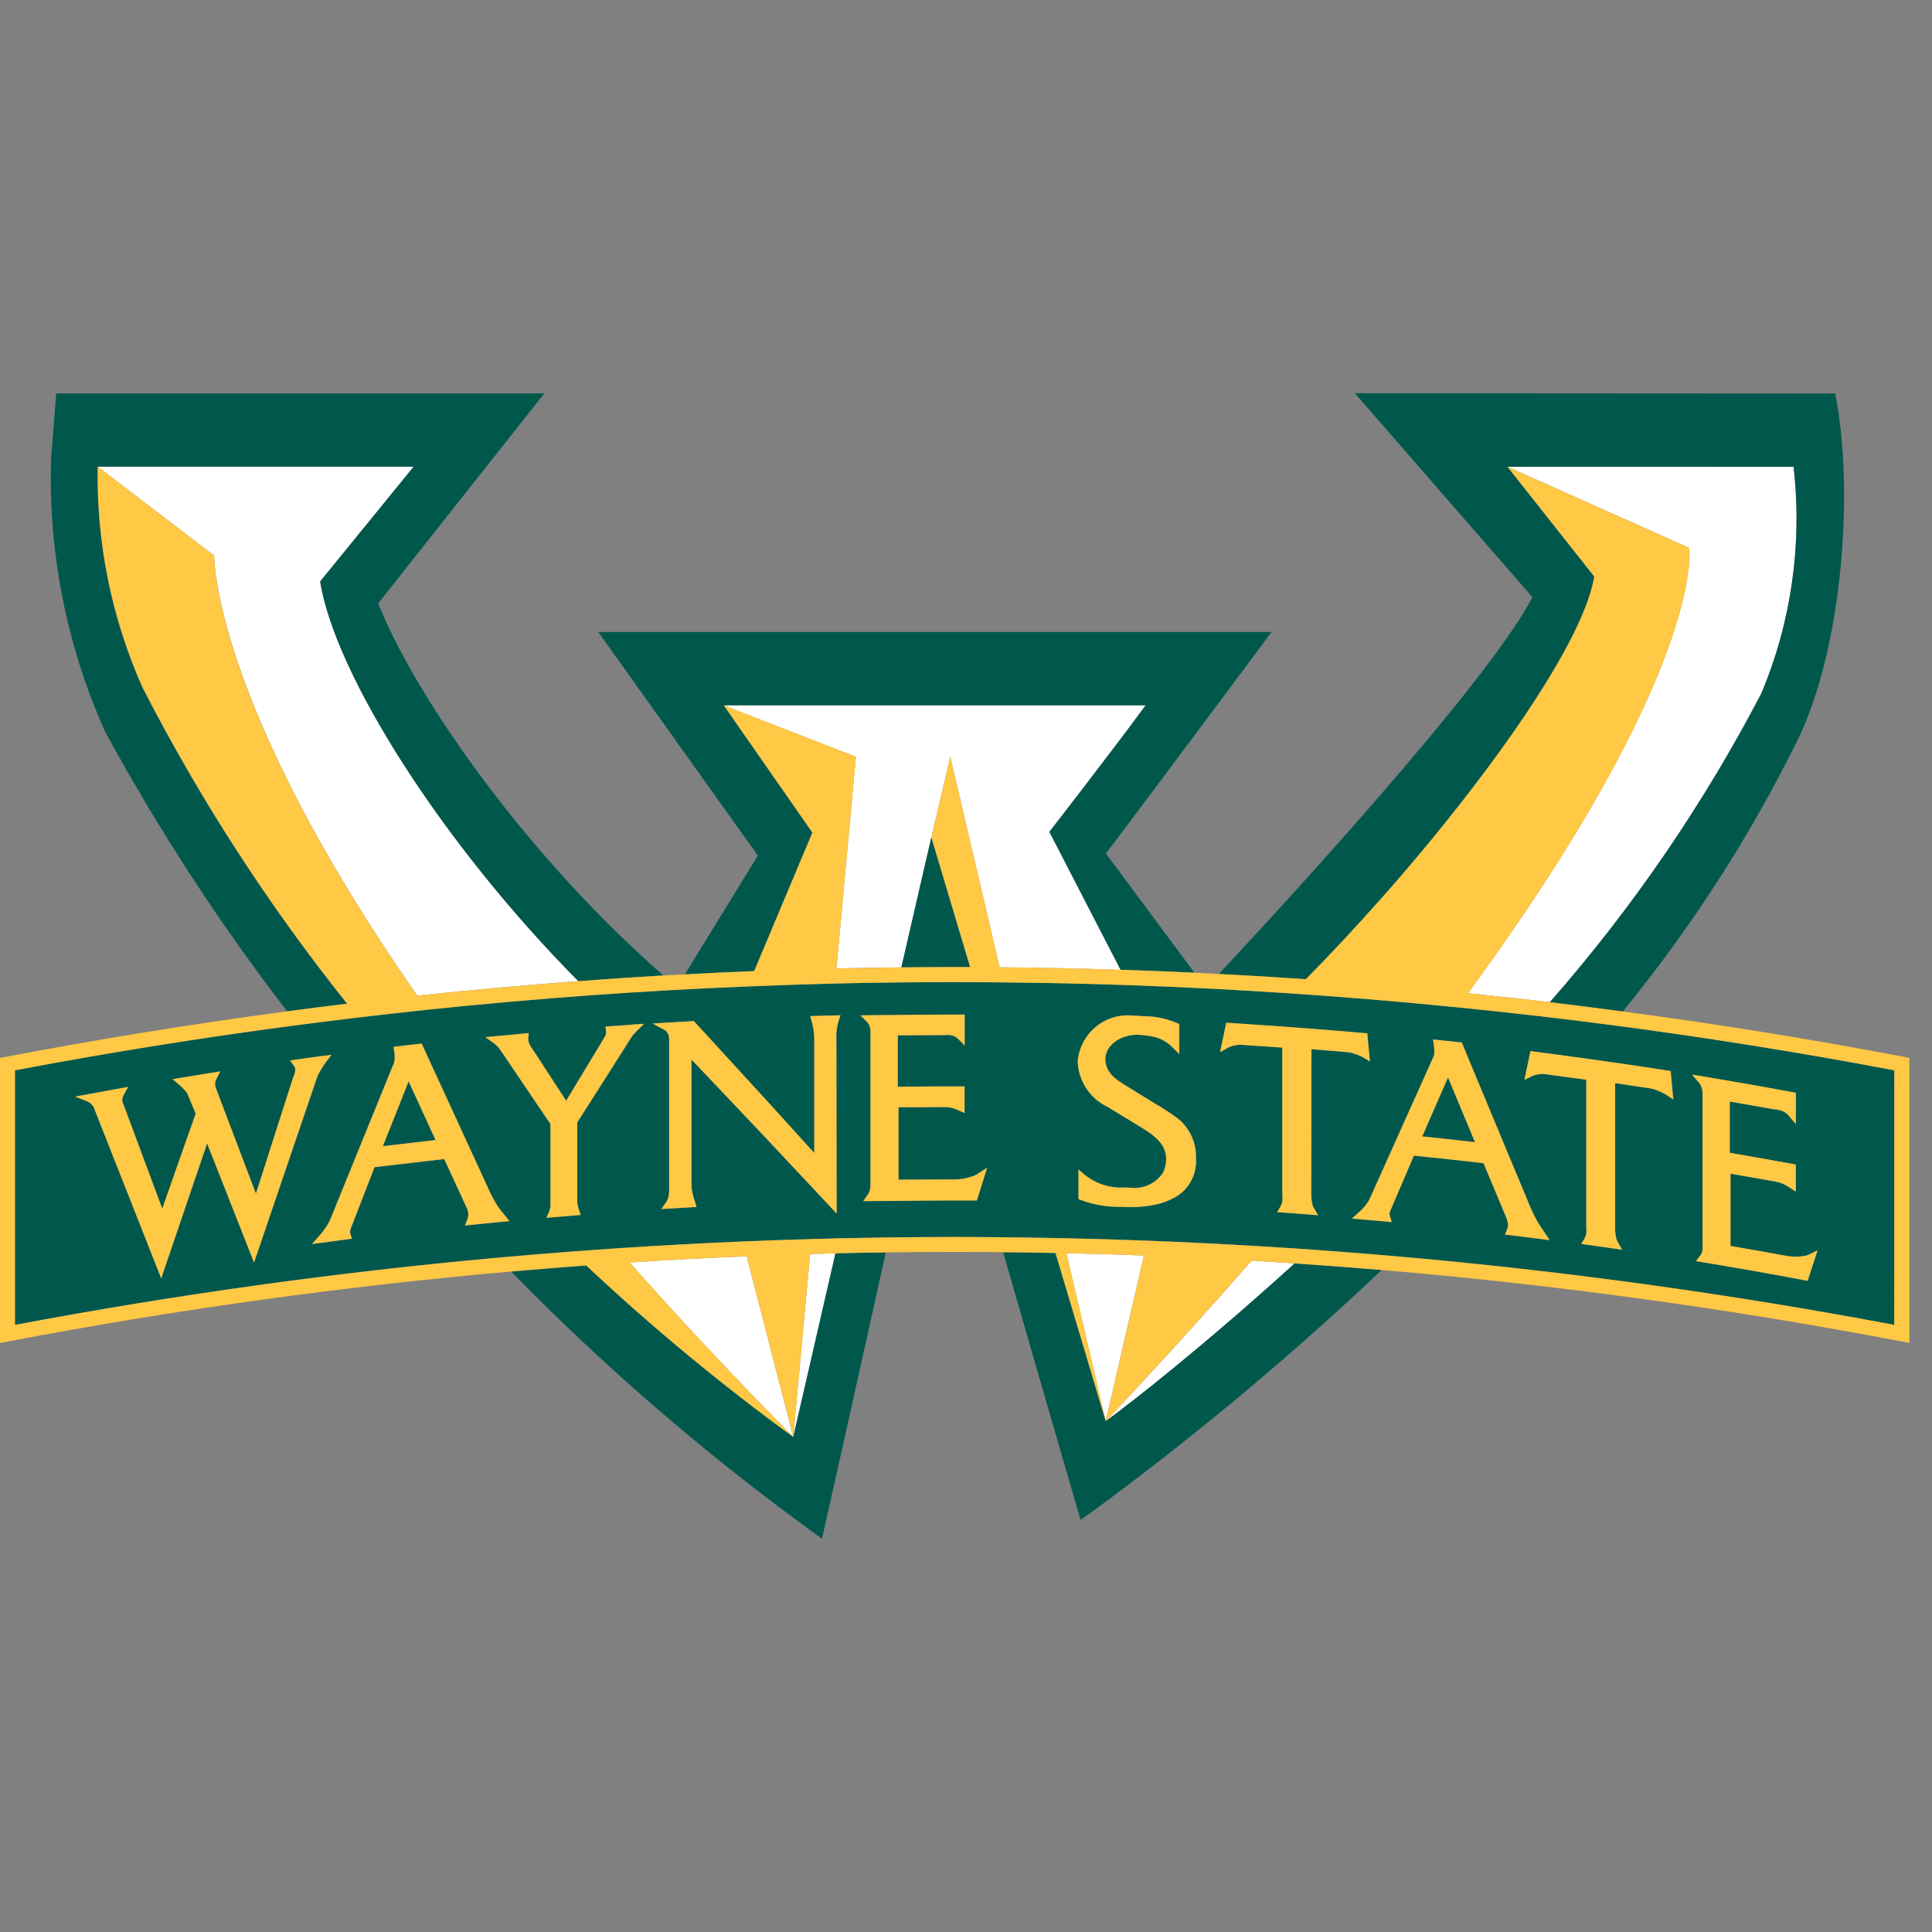<?xml version="1.0" encoding="UTF-8"?>
<svg width="500px" height="500px" viewBox="0 0 500 500" version="1.1" xmlns="http://www.w3.org/2000/svg" xmlns:xlink="http://www.w3.org/1999/xlink">
    <rect x="0" y="0" width="500" height="500" fill="#808080" stroke="none"/>
    <!-- Generator: Sketch 46.2 (44496) - http://www.bohemiancoding.com/sketch -->
    <title>Artboard</title>
    <desc>Created with Sketch.</desc>
    <defs></defs>
    <g id="Page-1" stroke="none" stroke-width="1" fill="none" fill-rule="evenodd">
        <g id="Artboard" fill-rule="nonzero">
            <g id="wayne-state-university" transform="translate(0, 100)">
                <path d="M275.982,224.324 L286.159,267.8 L296.035,224.924 C289.349,224.673 282.665,224.473 275.982,224.324 Z M286.159,267.8 C292.859,262.947 311.706,248.171 335.041,226.976 C331.335,226.724 327.635,226.476 323.924,226.259 C312.512,239.288 300,253.112 286.153,267.8 L286.159,267.8 Z M162.941,226.729 C175.529,240.947 189.571,255.994 205.294,271.888 L193.247,225.129 C183.129,225.545 173.027,226.078 162.941,226.729 Z M107.059,20.771 L25.294,20.771 L55.441,43.806 C55.441,43.806 54.818,81.453 108.006,157.676 C121.88,156.194 135.773,154.941 149.682,153.918 C114.606,118.553 86.741,74.671 82.865,50.488 L107.059,20.771 Z M271.576,115.294 C271.576,115.294 286.935,95.535 296.512,82.541 L187.288,82.541 L221.506,95.865 L216.471,150.624 C222.078,150.494 227.684,150.402 233.288,150.347 L241.035,116.718 L245.935,95.847 L258.688,150.335 C269.135,150.429 279.58,150.647 290.024,150.988 L271.576,115.294 Z M205.294,271.882 L216.241,224.359 C214.041,224.406 211.853,224.494 209.659,224.553 L205.294,271.882 Z M464.176,20.771 C464.176,20.771 390.112,20.712 390.112,20.771 L437.171,41.806 C437.171,41.806 441.618,72.765 379.9,157.041 C386.959,157.765 394.018,158.524 401.076,159.353 C422.476,134.977 440.868,108.118 455.859,79.353 C463.602,60.86 466.466,40.688 464.176,20.771 L464.176,20.771 Z M337.935,153.429 C341.351,149.967 344.804,146.361 348.294,142.612 C344.812,146.357 341.359,149.963 337.935,153.429 Z" id="Shape" fill="#FFFFFF"></path>
                <path d="M315.429,152.071 C322.931,152.463 330.433,152.916 337.935,153.429 C341.351,149.967 344.804,146.361 348.294,142.612 L348.371,142.529 C349.624,141.176 350.882,139.8 352.141,138.412 L352.682,137.824 C353.759,136.647 354.841,135.424 355.912,134.218 L356.988,133.041 C357.859,132.065 358.724,131.071 359.588,130.1 C360.147,129.459 360.712,128.824 361.271,128.176 C361.935,127.406 362.588,126.629 363.253,125.859 C364.006,124.982 364.759,124.094 365.506,123.235 L366.912,121.547 C367.837,120.449 368.757,119.349 369.671,118.247 L370.535,117.188 C371.612,115.876 372.694,114.565 373.747,113.247 L374.171,112.712 C394.082,87.935 410.253,63.165 412.576,49.218 L390.106,20.806 C390.106,20.747 464.171,20.806 464.171,20.806 C466.469,40.719 463.615,60.889 455.882,79.382 C440.892,108.147 422.499,135.006 401.1,159.382 C407.375,160.131 413.665,160.927 419.971,161.771 C437.819,139.956 453.109,116.167 465.541,90.871 C476.818,67.076 479.929,26.976 474.953,1.841 L350.635,1.765 L396.606,54.576 C384.382,77.718 329.612,136.918 315.429,152.071 Z M205.294,271.882 C186.534,258.216 168.647,243.391 151.735,227.494 C145.245,227.969 138.759,228.494 132.276,229.071 C155.892,253.238 181.474,275.402 208.759,295.335 L212.735,298.218 C212.735,298.218 221.206,260.518 229.247,224.1 C224.906,224.159 220.559,224.224 216.218,224.329 L205.294,271.882 Z M74.312,161.724 C79.473,161.037 84.635,160.38 89.8,159.753 C69.466,134.316 51.73,106.907 36.859,77.935 C28.863,59.958 24.915,40.443 25.294,20.771 L107.059,20.771 L82.847,50.488 C86.718,74.671 114.612,118.553 149.665,153.918 C157.002,153.369 164.343,152.878 171.688,152.447 C137.129,122.288 107.965,81.406 97.876,56.159 L140.865,1.812 L14.547,1.812 L13.235,18.453 C12.436,42.862 17.22,67.132 27.224,89.412 C41.003,114.711 56.747,138.889 74.312,161.724 L74.312,161.724 Z M177.253,152.147 C183.229,151.829 189.206,151.551 195.182,151.312 L210.241,115.459 L187.3,82.518 L296.512,82.518 C286.935,95.512 271.576,115.271 271.576,115.271 L290,150.988 C296.376,151.196 302.749,151.447 309.118,151.741 L286.218,120.894 C294.894,109.447 329.088,63.565 329.088,63.565 L154.829,63.565 L196.135,121.412 L177.253,152.147 Z M286.153,267.8 L273.147,224.271 C268.633,224.176 264.124,224.108 259.618,224.065 C269.482,258.476 279.653,293.359 279.653,293.359 L283.294,290.759 C309.304,271.611 334.112,250.882 357.576,228.688 C350.067,228.049 342.555,227.478 335.041,226.976 C311.7,248.176 292.853,262.941 286.153,267.8 Z M247.059,150.265 C248.388,150.265 249.718,150.265 251.053,150.265 L241.024,116.694 L233.276,150.324 C237.869,150.292 242.463,150.273 247.059,150.265 Z M417.129,165.294 C410.773,164.459 404.412,163.675 398.047,162.941 C391.118,162.133 384.182,161.388 377.241,160.706 C362.939,159.275 348.625,158.076 334.3,157.112 L334.3,157.112 C320.222,156.167 306.133,155.447 292.035,154.953 C281.22,154.561 270.402,154.325 259.582,154.247 C257.124,154.247 254.671,154.212 252.212,154.2 C250.494,154.2 248.776,154.171 247.059,154.171 C242.165,154.171 237.263,154.198 232.353,154.253 C226.925,154.316 221.498,154.41 216.071,154.535 C208.549,154.716 201.031,154.967 193.518,155.288 C180.102,155.837 166.692,156.59 153.288,157.547 C139.018,158.575 124.761,159.833 110.518,161.324 C104.541,161.955 98.567,162.627 92.594,163.341 C87.39,163.961 82.188,164.612 76.988,165.294 C52.533,168.506 28.157,172.408 3.859,177 L3.859,242.882 C45.263,235.078 86.894,229.278 128.753,225.482 C135.125,224.906 141.5,224.376 147.876,223.894 C151.798,223.592 155.733,223.31 159.682,223.047 C170.525,222.318 181.375,221.729 192.229,221.282 C198.147,221.035 204.067,220.829 209.988,220.665 C212.341,220.594 214.735,220.512 217.112,220.465 C221.425,220.363 225.755,220.286 230.1,220.235 C235.751,220.161 241.4,220.122 247.047,220.118 C250.859,220.118 254.694,220.153 258.488,220.182 C262.982,220.222 267.476,220.284 271.971,220.371 L275.053,220.424 C282.339,220.58 289.624,220.798 296.906,221.076 C306.984,221.469 317.057,221.971 327.124,222.582 C331.082,222.824 335.041,223.071 338.994,223.347 C346.445,223.876 353.884,224.465 361.312,225.112 C404.476,228.892 447.445,234.81 490.218,242.865 L490.218,176.982 C465.947,172.382 441.584,168.486 417.129,165.294 Z M65.759,226.729 L64.788,224.259 C61.059,214.792 57.333,205.343 53.612,195.912 C49.933,206.704 46.257,217.512 42.582,228.335 L41.735,230.841 L40.765,228.376 C35.347,214.624 29.935,200.918 24.5,187.147 C24.41,186.702 24.191,186.292 23.871,185.971 C23.524,185.545 23.072,185.218 22.559,185.024 L19.465,183.782 L22.735,183.194 C25.547,182.665 28.347,182.153 31.165,181.647 L33.182,181.276 L32.182,183.071 C31.934,183.431 31.776,183.847 31.724,184.282 C31.675,184.459 31.646,184.641 31.635,184.824 C31.635,184.913 31.653,185.001 31.688,185.082 C35.131,194.306 38.571,203.543 42.006,212.794 C44.892,204.582 47.776,196.376 50.659,188.176 C49.949,186.475 49.235,184.771 48.518,183.065 C48.312,182.547 48.065,182.4 47.465,181.753 C47.105,181.35 46.711,180.978 46.288,180.641 L44.671,179.282 L46.747,178.935 C49.543,178.473 52.339,178.018 55.135,177.571 L57.029,177.265 L56.153,178.971 C55.968,179.282 55.832,179.619 55.747,179.971 C55.703,180.164 55.679,180.361 55.676,180.559 C55.688,180.921 55.76,181.279 55.888,181.618 C59.339,190.7 62.792,199.798 66.247,208.912 C69.463,198.849 72.69,188.769 75.929,178.671 C76.203,178.17 76.367,177.616 76.412,177.047 L76.412,176.894 C76.41,176.494 76.278,176.106 76.035,175.788 L75.082,174.476 L76.688,174.247 L83.282,173.335 L83.482,173.335 L85.788,173.024 L84.429,174.824 L84.382,174.882 C83.822,175.632 83.311,176.418 82.853,177.235 C82.512,177.815 82.226,178.426 82,179.059 C76.867,194.094 71.741,209.159 66.624,224.253 L65.759,226.729 Z M130.065,216.212 C127.339,216.475 124.616,216.745 121.894,217.024 L120.818,217.135 L120.324,217.188 L120.482,216.776 L120.894,215.712 C121.079,215.28 121.181,214.817 121.194,214.347 C121.189,214.128 121.169,213.91 121.135,213.694 C121.035,213.182 120.857,212.688 120.606,212.229 C118.72,208.143 116.835,204.063 114.953,199.988 C112.041,200.306 109.141,200.665 106.235,201.006 C103.129,201.371 100.029,201.706 96.924,202.088 C94.963,207.159 92.99,212.239 91.006,217.329 C90.83,217.691 90.7,218.072 90.618,218.465 C90.592,218.575 90.578,218.687 90.576,218.8 C90.589,219.04 90.638,219.276 90.724,219.5 L91.071,220.6 L89.924,220.753 C87.72,221.039 85.518,221.333 83.318,221.635 L80.735,221.982 L82.459,220.035 C82.976,219.497 83.45,218.919 83.876,218.306 C84.713,217.179 85.386,215.939 85.876,214.624 C89.312,206.149 92.749,197.696 96.188,189.265 C98.112,184.559 100.035,179.782 101.965,175.059 C101.988,175.001 102.007,174.942 102.024,174.882 C102.125,174.463 102.163,174.031 102.135,173.6 C102.135,173.418 102.135,173.271 102.135,173.129 C102.125,172.734 102.08,172.34 102,171.953 L101.829,170.947 L102.841,170.824 L108.418,170.176 L109.112,170.1 L109.406,170.735 C113.449,179.504 117.494,188.302 121.541,197.129 C123.053,200.418 124.559,203.688 126.071,206.982 C126.877,208.918 127.862,210.775 129.012,212.529 C129.6,213.347 130.012,213.782 130.724,214.676 L131.829,216.071 L130.065,216.212 Z M164.806,166.8 C164.506,167.094 164.282,167.329 164.076,167.571 C163.823,167.87 163.585,168.182 163.365,168.506 L162.571,167.953 L163.359,168.541 C162.824,169.3 162.541,169.771 162.024,170.635 C157.812,177.227 153.608,183.843 149.412,190.482 L149.412,210.706 C149.412,210.859 149.412,211 149.412,211.129 C149.442,211.42 149.487,211.708 149.547,211.994 C149.682,212.512 149.729,212.759 149.9,213.253 L150.3,214.429 L149.053,214.529 C147.049,214.69 145.045,214.857 143.041,215.029 L141.429,215.165 L142.071,213.676 C142.252,213.305 142.375,212.909 142.435,212.5 L142.435,212.441 L142.435,212.359 C142.471,212.245 142.487,212.125 142.482,212.006 C142.482,211.859 142.482,211.647 142.482,211.371 L142.482,190.906 C138.341,184.761 134.2,178.635 130.059,172.529 C129.629,171.894 129.406,171.582 128.988,171.035 C128.621,170.624 128.211,170.253 127.765,169.929 L125.624,168.418 L128.224,168.171 C130.702,167.931 133.184,167.698 135.671,167.471 L136.847,167.359 L136.729,168.535 C136.729,168.671 136.729,168.788 136.729,168.9 C136.735,169.186 136.772,169.47 136.841,169.747 C137.042,170.322 137.338,170.859 137.718,171.335 C140.663,175.837 143.604,180.347 146.541,184.865 C149.792,179.465 153.043,174.082 156.294,168.718 C156.536,168.377 156.723,167.999 156.847,167.6 C156.871,167.448 156.883,167.295 156.882,167.141 C156.881,166.992 156.869,166.842 156.847,166.694 L156.706,165.665 L157.741,165.594 L161.612,165.324 L164.082,165.153 L166.712,164.971 L164.806,166.8 Z M217.082,164.047 C216.871,164.664 216.719,165.301 216.629,165.947 L215.671,165.8 L216.624,165.982 C216.481,166.738 216.424,167.508 216.453,168.276 C216.476,182.712 216.496,197.143 216.512,211.571 L216.512,214.047 L214.829,212.229 C213.594,210.9 212.359,209.6 211.124,208.271 C201.935,198.443 192.737,188.698 183.529,179.035 C182,177.429 180.465,175.8 178.935,174.2 L178.935,206.153 C178.904,207.243 179.047,208.331 179.359,209.376 C179.49,209.997 179.666,210.606 179.888,211.2 L180.259,212.376 L179.018,212.447 C177.057,212.553 175.096,212.667 173.135,212.788 L171.171,212.9 L172.276,211.271 C172.616,210.86 172.847,210.37 172.947,209.847 C173.131,209.115 173.204,208.36 173.165,207.606 L173.165,168.959 C173.187,168.416 173.045,167.879 172.759,167.418 C172.593,167.014 172.277,166.691 171.876,166.518 L168.865,164.9 L172.276,164.694 C174.555,164.557 176.835,164.425 179.118,164.3 L179.576,164.3 L179.888,164.635 C182.112,167.041 184.335,169.482 186.559,171.9 C194.614,180.665 202.669,189.5 210.724,198.406 L210.724,171.553 C210.724,170.729 210.724,170.029 210.724,169.365 C210.743,168.181 210.639,166.998 210.412,165.835 C210.302,165.262 210.163,164.694 209.994,164.135 L209.665,162.959 L210.9,162.924 L215.312,162.806 L216.124,162.806 L217.5,162.771 L217.082,164.047 Z M254.612,204.776 L254.347,205.629 L252.994,209.965 L252.782,210.653 L252.065,210.653 C249.669,210.653 247.271,210.653 244.871,210.653 C240.641,210.653 236.418,210.712 232.194,210.759 C229.888,210.759 227.582,210.759 225.276,210.812 L223.382,210.812 L224.465,209.265 C224.783,208.828 225.011,208.332 225.135,207.806 C225.219,207.507 225.258,207.198 225.253,206.888 C225.253,206.565 225.253,206.188 225.253,205.712 L225.253,166.965 C225.262,166.423 225.164,165.886 224.965,165.382 C224.82,165.006 224.591,164.668 224.294,164.394 L222.647,162.771 L224.959,162.729 C226.788,162.7 228.624,162.729 230.453,162.682 C235.271,162.629 240.094,162.565 244.918,162.565 L249.624,162.565 L249.624,170.529 L247.971,168.876 C247.575,168.46 247.079,168.154 246.529,167.988 C246.173,167.86 245.796,167.798 245.418,167.806 C245.035,167.806 244.576,167.847 243.988,167.853 L243.794,167.853 L241.441,167.853 C238.394,167.853 235.353,167.853 232.306,167.906 L232.306,181.2 C234.412,181.2 236.512,181.2 238.618,181.165 C240.724,181.129 242.735,181.129 244.829,181.129 L249.6,181.129 L249.6,188.018 L249.312,187.882 L248.218,187.365 C247.468,187.008 246.678,186.744 245.865,186.576 C245.309,186.485 244.746,186.446 244.182,186.459 L243.965,186.459 C241.794,186.459 239.629,186.459 237.465,186.494 C235.806,186.494 234.153,186.494 232.494,186.494 L232.494,205.294 L233.371,205.294 C237.245,205.255 241.12,205.235 244.994,205.235 L246.482,205.235 C248.112,205.293 249.74,205.06 251.288,204.547 C251.951,204.377 252.578,204.086 253.135,203.688 L253.671,203.335 L255.4,202.188 L254.612,204.776 Z M303.982,209.894 C302.444,210.742 300.786,211.353 299.065,211.706 C296.966,212.147 294.827,212.364 292.682,212.353 C291.918,212.353 291.147,212.353 290.406,212.288 C286.761,212.388 283.131,211.789 279.712,210.524 L279.124,210.276 L279.124,209.624 C279.124,207.988 279.124,206.359 279.124,204.735 L279.124,202.647 L280.718,203.988 C283.627,206.34 287.313,207.518 291.047,207.288 C291.565,207.324 292.082,207.341 292.571,207.341 C295.88,207.761 299.141,206.265 300.982,203.482 C301.534,202.388 301.818,201.178 301.812,199.953 L301.812,199.894 C301.812,196.118 298.976,193.935 295.129,191.6 C292.318,189.871 289.498,188.151 286.671,186.441 C282.131,184.293 279.155,179.806 278.941,174.788 L278.941,174.635 C279.246,171.123 280.962,167.885 283.697,165.661 C286.432,163.437 289.953,162.417 293.453,162.835 C293.953,162.835 294.471,162.835 294.976,162.9 L296.235,162.988 C299.124,163.003 301.979,163.603 304.629,164.753 L305.218,165.006 L305.218,165.635 C305.218,167.224 305.218,168.812 305.218,170.4 L305.218,172.753 L303.565,171.1 C302.33,169.817 300.774,168.889 299.059,168.412 C297.833,168.1 296.58,167.903 295.318,167.824 C294.985,167.789 294.652,167.771 294.318,167.771 C290.071,167.771 286.082,170.447 286.082,174.094 C286.082,174.241 286.082,174.382 286.112,174.559 C286.376,177.382 288.235,178.988 291.129,180.771 C293.596,182.284 296.065,183.81 298.535,185.347 C300.531,186.481 302.465,187.72 304.329,189.059 C307.673,191.466 309.626,195.357 309.559,199.476 C309.559,199.671 309.559,199.859 309.559,200.065 C309.742,204.145 307.579,207.971 303.988,209.918 L303.982,209.894 Z M339.641,211.547 C339.733,212.031 339.934,212.488 340.229,212.882 L341.147,214.482 L339.306,214.329 L334.553,213.965 L332.118,213.782 L330.565,213.671 L331.347,212.329 C331.567,211.945 331.741,211.537 331.865,211.112 C331.914,210.846 331.94,210.576 331.941,210.306 C331.941,209.912 331.9,209.453 331.9,208.841 C331.9,196.257 331.9,183.675 331.9,171.094 C328.312,170.835 324.72,170.59 321.124,170.359 L320.776,170.359 C320.537,170.358 320.298,170.384 320.065,170.435 L320.065,170.435 L319.712,170.512 C318.977,170.604 318.271,170.852 317.641,171.241 L315.782,172.276 L316.224,170.2 C316.553,168.629 316.876,167.059 317.218,165.494 L317.347,164.706 L318.188,164.753 C320.718,164.906 323.247,165.1 325.776,165.271 L325.776,165.271 C334.871,165.859 343.959,166.565 353.035,167.388 L353.835,167.453 L353.912,168.259 C354.059,169.782 354.2,171.3 354.347,172.824 L354.529,174.718 L352.888,173.747 C352.289,173.385 351.647,173.101 350.976,172.9 L351.276,171.982 L350.918,172.882 C350.138,172.553 349.309,172.354 348.465,172.294 C345.445,172.035 342.424,171.786 339.4,171.547 L339.4,209.194 C339.4,209.476 339.4,209.665 339.4,209.782 C339.432,210.384 339.515,210.982 339.647,211.571 L339.641,211.547 Z M398.9,220.588 C396.178,220.239 393.459,219.898 390.741,219.565 L389.471,219.412 L389.965,218.235 C390.151,217.837 390.251,217.404 390.259,216.965 C390.255,216.744 390.238,216.524 390.206,216.306 C390.097,215.739 389.913,215.189 389.659,214.671 C387.918,210.49 386.169,206.31 384.412,202.129 L383.935,200.953 C377.931,200.255 371.92,199.602 365.9,198.994 C363.939,203.563 361.978,208.145 360.018,212.741 C359.842,213.06 359.715,213.403 359.641,213.759 C359.616,213.863 359.6,213.969 359.594,214.076 C359.608,214.33 359.66,214.579 359.747,214.818 L360.165,216.2 L358.729,216.059 L352.1,215.471 L349.9,215.271 L351.535,213.782 C352.046,213.382 352.517,212.933 352.941,212.441 C353.775,211.504 354.44,210.429 354.906,209.265 C355.153,208.712 355.4,208.171 355.641,207.618 C360.771,196.155 365.9,184.722 371.029,173.318 C371.18,172.873 371.233,172.402 371.182,171.935 C371.191,171.781 371.191,171.625 371.182,171.471 C371.17,171.054 371.125,170.639 371.047,170.229 L370.871,169.082 L370.871,168.982 L370.953,168.982 L372.129,169.106 C373.982,169.3 375.841,169.506 377.706,169.694 L378.294,169.753 L378.512,170.282 C379.871,173.541 381.229,176.824 382.588,180.082 C384.898,185.62 387.208,191.167 389.518,196.724 C391.4,201.253 393.282,205.747 395.165,210.253 C395.981,212.41 396.965,214.501 398.106,216.506 C398.694,217.465 399.118,218 399.818,219.047 L400.994,220.812 L398.9,220.588 Z M431.376,183.4 C430.776,182.997 430.131,182.668 429.453,182.418 L429.812,181.518 L429.4,182.394 C428.631,182.007 427.805,181.747 426.953,181.624 C423.973,181.169 420.992,180.724 418.012,180.288 C418.012,192.837 418.012,205.369 418.012,217.882 C418.012,218.171 418.012,218.359 418.012,218.471 C418.043,219.083 418.127,219.691 418.265,220.288 C418.358,220.79 418.558,221.266 418.853,221.682 L419.794,223.4 L417.859,223.118 C415.475,222.769 413.088,222.429 410.7,222.1 L409.247,221.9 L410.006,220.647 C410.22,220.275 410.392,219.881 410.518,219.471 C410.559,219.202 410.581,218.931 410.582,218.659 C410.582,218.265 410.547,217.806 410.547,217.206 C410.547,204.602 410.547,192 410.547,179.4 C408.965,179.182 407.382,178.976 405.8,178.765 C403.794,178.494 401.788,178.212 399.776,177.953 C399.582,177.923 399.385,177.907 399.188,177.906 C398.9,177.916 398.613,177.949 398.329,178.006 C397.611,178.043 396.911,178.244 396.282,178.594 L394.518,179.471 L394.935,177.524 C395.259,175.976 395.594,174.424 395.918,172.876 L396.1,172.006 L396.988,172.118 C401.329,172.671 405.665,173.294 409.994,173.882 C417.218,174.882 424.441,175.924 431.653,177.059 L432.394,177.171 L432.465,177.924 C432.61,179.457 432.755,180.986 432.9,182.512 L433.094,184.524 L431.376,183.4 Z M469.682,225.753 C469.153,227.384 468.622,229.018 468.088,230.653 L467.824,231.465 L466.988,231.312 C458.18,229.653 449.357,228.096 440.518,226.641 L438.888,226.371 L439.912,225.082 C440.221,224.715 440.438,224.279 440.547,223.812 C440.627,223.529 440.665,223.235 440.659,222.941 C440.659,222.618 440.629,222.229 440.624,221.765 C440.624,208.824 440.624,195.898 440.624,182.988 C440.629,182.416 440.527,181.847 440.324,181.312 C440.171,180.877 439.933,180.477 439.624,180.135 L437.906,178.118 L440.518,178.553 C448.361,179.843 456.178,181.216 463.971,182.671 L464.765,182.818 L464.765,190.941 L463.047,188.894 C462.645,188.383 462.135,187.967 461.553,187.676 C460.748,187.328 459.887,187.129 459.012,187.088 C455.235,186.406 451.455,185.741 447.671,185.094 L447.671,198.365 C453.106,199.294 458.537,200.259 463.965,201.259 L464.759,201.406 L464.759,208.412 L463.259,207.424 C462.521,206.928 461.732,206.512 460.906,206.182 C460.295,205.975 459.667,205.823 459.029,205.729 C455.312,205.055 451.586,204.402 447.853,203.771 L447.853,222.488 C452.492,223.273 457.127,224.094 461.759,224.953 C462.727,225.152 463.712,225.26 464.7,225.276 C465.326,225.271 465.951,225.224 466.571,225.135 C467.187,225.091 467.788,224.918 468.335,224.629 L470.376,223.641 L469.682,225.753 Z M100.147,193.929 L99.082,196.612 C100.1,196.482 101.112,196.376 102.129,196.259 C105.659,195.835 109.188,195.418 112.718,195.029 C110.392,189.931 108.067,184.861 105.741,179.818 L100.147,193.929 Z M374.747,178.824 C372.52,183.922 370.296,189.02 368.076,194.118 L369.135,194.229 C373.335,194.669 377.533,195.125 381.729,195.6 L377.541,185.529 L374.747,178.824 Z" id="Shape" fill="#00584C"></path>
                <path d="M492.535,173.471 C468.437,168.875 444.249,164.973 419.971,161.765 C413.696,160.925 407.406,160.129 401.1,159.376 C394.041,158.541 386.982,157.788 379.924,157.065 C441.641,72.788 437.194,41.829 437.194,41.829 L390.135,20.794 L412.606,49.206 C410.253,63.153 394.112,87.924 374.2,112.7 L373.776,113.235 C372.718,114.553 371.641,115.865 370.565,117.176 L369.7,118.235 C368.79,119.341 367.871,120.441 366.941,121.535 L365.535,123.224 C364.788,124.1 364.035,124.988 363.282,125.847 C362.624,126.618 361.965,127.394 361.3,128.165 L359.618,130.088 C358.747,131.076 357.888,132.071 357.018,133.029 L355.941,134.206 C354.867,135.414 353.79,136.616 352.712,137.812 L352.171,138.4 C350.912,139.782 349.653,141.153 348.4,142.518 L348.324,142.6 C344.841,146.345 341.388,149.951 337.965,153.418 L337.965,153.418 C330.467,152.896 322.965,152.443 315.459,152.059 C313.353,151.953 311.253,151.824 309.147,151.729 C302.778,151.424 296.406,151.173 290.029,150.976 C279.586,150.635 269.141,150.418 258.694,150.324 L245.941,95.835 L241.041,116.706 L251.071,150.276 C249.741,150.276 248.406,150.276 247.076,150.276 C242.48,150.276 237.884,150.304 233.288,150.359 C227.68,150.418 222.075,150.51 216.471,150.635 L221.524,95.853 L187.306,82.529 L210.247,115.471 L195.188,151.324 C189.212,151.563 183.235,151.841 177.259,152.159 C175.4,152.259 173.541,152.341 171.682,152.453 C164.341,152.876 157,153.367 149.659,153.924 C135.753,154.959 121.861,156.212 107.982,157.682 C54.8,81.476 55.418,43.812 55.418,43.812 L25.294,20.771 C24.93,40.446 28.894,59.961 36.906,77.935 C51.777,106.907 69.513,134.316 89.847,159.753 C84.682,160.376 79.52,161.033 74.359,161.724 C50.045,164.959 25.798,168.88 1.618,173.488 L0,173.771 L0,247.571 L2.306,247.135 C45.29,238.941 88.658,232.914 132.247,229.076 C138.729,228.504 145.216,227.978 151.706,227.5 C168.627,243.396 186.524,258.219 205.294,271.882 C189.582,256 175.541,240.947 162.941,226.724 C173.035,226.073 183.133,225.539 193.235,225.124 L205.294,271.882 L209.659,224.553 C211.853,224.494 214.047,224.412 216.241,224.359 C220.582,224.253 224.929,224.188 229.271,224.129 C235.204,224.043 241.141,223.998 247.082,223.994 C251.271,223.994 255.453,224.029 259.635,224.071 C264.149,224.114 268.659,224.182 273.165,224.276 L286.171,267.806 L275.994,224.329 C282.661,224.475 289.345,224.671 296.047,224.918 L286.171,267.794 C299.994,253.088 312.529,239.282 323.941,226.247 C327.653,226.465 331.353,226.718 335.059,226.965 C342.576,227.471 350.088,228.041 357.594,228.676 C402.63,232.495 447.438,238.651 491.835,247.118 L494.141,247.553 L494.141,173.771 L492.535,173.471 Z M490.235,242.882 C447.514,234.812 404.545,228.894 361.329,225.129 C353.878,224.475 346.439,223.886 339.012,223.365 C335.053,223.088 331.1,222.847 327.141,222.6 C317.071,221.98 306.998,221.478 296.924,221.094 C289.641,220.816 282.357,220.598 275.071,220.441 L271.988,220.388 C267.494,220.302 263,220.239 258.506,220.2 C254.694,220.165 250.859,220.135 247.065,220.135 C241.414,220.135 235.765,220.175 230.118,220.253 C225.804,220.312 221.475,220.388 217.129,220.482 C214.776,220.535 212.382,220.618 210.006,220.682 C204.084,220.847 198.165,221.053 192.247,221.3 C181.392,221.759 170.543,222.347 159.7,223.065 C155.778,223.327 151.843,223.61 147.894,223.912 C141.518,224.398 135.143,224.927 128.771,225.5 C86.947,229.284 45.318,235.078 3.882,242.882 L3.882,177 C28.173,172.4 52.549,168.498 77.012,165.294 C82.212,164.616 87.414,163.965 92.618,163.341 C98.59,162.627 104.565,161.955 110.541,161.324 C124.784,159.829 139.041,158.571 153.312,157.547 C166.712,156.586 180.122,155.833 193.541,155.288 C201.059,154.982 208.576,154.731 216.094,154.535 C221.522,154.406 226.949,154.312 232.376,154.253 C237.271,154.198 242.173,154.171 247.082,154.171 C248.8,154.171 250.518,154.171 252.235,154.2 C254.688,154.2 257.147,154.2 259.606,154.247 C270.425,154.349 281.243,154.584 292.059,154.953 C306.176,155.439 320.263,156.159 334.318,157.112 L334.318,157.112 C348.647,158.069 362.961,159.267 377.259,160.706 C384.196,161.4 391.131,162.145 398.065,162.941 C404.429,163.682 410.79,164.467 417.147,165.294 C441.594,168.502 465.965,172.404 490.259,177 L490.235,242.882 Z M253.176,203.694 C252.619,204.091 251.993,204.383 251.329,204.553 C249.781,205.066 248.154,205.299 246.524,205.241 L245.035,205.241 C241.157,205.241 237.282,205.261 233.412,205.3 L232.535,205.3 L232.535,186.559 C234.194,186.559 235.847,186.559 237.506,186.559 C239.671,186.559 241.841,186.524 244.006,186.524 L244.224,186.524 C244.787,186.511 245.35,186.55 245.906,186.641 C246.719,186.808 247.509,187.073 248.259,187.429 L249.353,187.947 L249.641,188.082 L249.641,181.176 L244.871,181.176 C242.8,181.176 240.753,181.176 238.659,181.212 C236.565,181.247 234.447,181.212 232.347,181.247 L232.347,167.953 C235.394,167.918 238.435,167.906 241.482,167.9 L243.835,167.9 L244.029,167.9 C244.618,167.9 245.076,167.853 245.459,167.853 C245.837,167.845 246.214,167.907 246.571,168.035 C247.12,168.201 247.617,168.507 248.012,168.924 L249.665,170.576 L249.665,162.582 L244.959,162.582 C240.135,162.582 235.312,162.647 230.494,162.7 C228.659,162.7 226.829,162.7 225,162.747 L222.688,162.788 L224.335,164.412 C224.632,164.685 224.861,165.023 225.006,165.4 C225.205,165.903 225.303,166.441 225.294,166.982 L225.294,205.753 C225.294,206.224 225.294,206.6 225.294,206.929 C225.299,207.239 225.26,207.548 225.176,207.847 C225.052,208.373 224.824,208.869 224.506,209.306 L223.424,210.853 L225.318,210.853 C227.624,210.812 229.929,210.818 232.235,210.8 C236.459,210.753 240.688,210.694 244.912,210.694 C247.312,210.694 249.71,210.694 252.106,210.694 L252.824,210.694 L253.035,210.006 L254.388,205.671 L254.653,204.818 L255.465,202.218 L253.735,203.365 L253.176,203.694 Z M82.835,177.194 C83.293,176.377 83.804,175.591 84.365,174.841 L84.412,174.782 L85.771,172.982 L83.465,173.294 L83.265,173.294 L76.671,174.206 L75.065,174.435 L76.018,175.747 C76.26,176.065 76.392,176.453 76.394,176.853 L76.394,177.059 C76.35,177.628 76.185,178.181 75.912,178.682 C72.665,188.8 69.437,198.88 66.229,208.924 C62.775,199.814 59.322,190.716 55.871,181.629 C55.742,181.291 55.67,180.933 55.659,180.571 C55.661,180.373 55.685,180.175 55.729,179.982 C55.814,179.631 55.951,179.294 56.135,178.982 L57.012,177.276 L55.118,177.582 C52.322,178.029 49.525,178.484 46.729,178.947 L44.653,179.294 L46.271,180.653 C46.694,180.99 47.087,181.361 47.447,181.765 C48.035,182.412 48.3,182.553 48.5,183.076 C49.218,184.786 49.931,186.49 50.641,188.188 C47.755,196.384 44.871,204.59 41.988,212.806 C38.545,203.555 35.106,194.318 31.671,185.094 C31.635,185.012 31.617,184.924 31.618,184.835 C31.628,184.652 31.658,184.471 31.706,184.294 C31.758,183.859 31.916,183.443 32.165,183.082 L33.165,181.288 L31.147,181.659 C28.335,182.165 25.529,182.676 22.718,183.206 L19.447,183.794 L22.541,185.035 C23.054,185.23 23.507,185.557 23.853,185.982 C24.174,186.304 24.393,186.713 24.482,187.159 C29.918,200.929 35.329,214.635 40.747,228.388 L41.718,230.853 L42.565,228.347 C46.243,217.52 49.92,206.712 53.594,195.924 C57.32,205.359 61.045,214.808 64.771,224.271 L65.741,226.741 L66.588,224.224 C71.706,209.125 76.831,194.061 81.965,179.029 C82.196,178.391 82.488,177.777 82.835,177.194 L82.835,177.194 Z M440.318,181.312 C440.521,181.847 440.623,182.416 440.618,182.988 C440.618,195.91 440.618,208.835 440.618,221.765 C440.618,222.235 440.653,222.624 440.653,222.941 C440.659,223.235 440.621,223.529 440.541,223.812 C440.432,224.279 440.215,224.715 439.906,225.082 L438.882,226.371 L440.512,226.641 C449.347,228.1 458.171,229.657 466.982,231.312 L467.818,231.465 L468.082,230.653 C468.616,229.022 469.147,227.388 469.676,225.753 L470.376,223.594 L468.335,224.582 C467.788,224.871 467.187,225.043 466.571,225.088 C465.951,225.177 465.326,225.224 464.7,225.229 C463.712,225.213 462.727,225.105 461.759,224.906 C457.131,224.055 452.496,223.233 447.853,222.441 L447.853,203.741 C451.578,204.376 455.304,205.029 459.029,205.7 C459.667,205.794 460.295,205.946 460.906,206.153 C461.732,206.482 462.521,206.898 463.259,207.394 L464.759,208.382 L464.759,201.376 L463.965,201.229 C458.537,200.229 453.106,199.265 447.671,198.335 L447.671,185.065 C451.451,185.712 455.231,186.376 459.012,187.059 C459.887,187.1 460.748,187.299 461.553,187.647 C462.135,187.937 462.645,188.353 463.047,188.865 L464.765,190.912 L464.765,182.794 L463.971,182.647 C456.167,181.2 448.349,179.827 440.518,178.529 L437.906,178.094 L439.624,180.112 C439.935,180.464 440.171,180.877 440.318,181.324 L440.318,181.312 Z M398.118,216.565 C396.976,214.56 395.993,212.469 395.176,210.312 C393.294,205.782 391.418,201.282 389.529,196.782 C387.224,191.229 384.914,185.682 382.6,180.141 C381.241,176.882 379.882,173.6 378.524,170.341 L378.306,169.812 L377.718,169.753 C375.859,169.547 374,169.341 372.141,169.165 L370.965,169.041 L370.882,169.041 L370.882,169.141 L371.059,170.288 C371.136,170.698 371.182,171.113 371.194,171.529 C371.202,171.684 371.202,171.839 371.194,171.994 C371.244,172.461 371.192,172.932 371.041,173.376 C365.908,184.784 360.778,196.218 355.653,207.676 C355.406,208.229 355.159,208.771 354.918,209.324 C354.452,210.488 353.787,211.563 352.953,212.5 C352.533,213.004 352.064,213.465 351.553,213.876 L349.918,215.365 L352.118,215.565 L358.747,216.153 L360.182,216.294 L359.765,214.912 C359.678,214.674 359.626,214.424 359.612,214.171 C359.618,214.063 359.634,213.957 359.659,213.853 C359.733,213.497 359.86,213.154 360.035,212.835 C361.996,208.239 363.957,203.657 365.918,199.088 C371.937,199.696 377.949,200.349 383.953,201.047 L384.429,202.224 C386.182,206.4 387.931,210.58 389.676,214.765 C389.931,215.283 390.115,215.833 390.224,216.4 C390.255,216.618 390.273,216.838 390.276,217.059 C390.269,217.498 390.168,217.931 389.982,218.329 L389.488,219.506 L390.759,219.659 C393.476,219.988 396.196,220.329 398.918,220.682 L401.041,220.959 L399.865,219.194 C399.135,218.059 398.706,217.524 398.118,216.565 Z M369.129,194.212 L368.071,194.118 C370.294,189.02 372.518,183.922 374.741,178.824 L377.529,185.524 L381.718,195.594 C377.525,195.1 373.329,194.635 369.129,194.2 L369.129,194.212 Z M129.024,212.494 C127.874,210.74 126.889,208.883 126.082,206.947 C124.571,203.653 123.065,200.376 121.553,197.094 C117.51,188.282 113.465,179.484 109.418,170.7 L109.124,170.065 L108.429,170.141 L102.853,170.788 L101.841,170.912 L102.012,171.918 C102.092,172.305 102.137,172.699 102.147,173.094 C102.147,173.235 102.147,173.382 102.147,173.565 C102.175,173.995 102.137,174.428 102.035,174.847 C102.019,174.907 101.999,174.966 101.976,175.024 C100.047,179.729 98.124,184.5 96.2,189.229 C92.761,197.676 89.324,206.129 85.888,214.588 C85.398,215.904 84.725,217.143 83.888,218.271 C83.462,218.883 82.988,219.461 82.471,220 L80.747,221.947 L83.329,221.6 C85.533,221.298 87.735,221.004 89.935,220.718 L91.082,220.565 L90.735,219.465 C90.65,219.24 90.601,219.004 90.588,218.765 C90.59,218.652 90.604,218.539 90.629,218.429 C90.712,218.037 90.842,217.655 91.018,217.294 C92.978,212.196 94.951,207.116 96.935,202.053 C100.035,201.671 103.141,201.335 106.247,200.971 C109.153,200.635 112.059,200.271 114.965,199.953 C116.851,204.031 118.735,208.112 120.618,212.194 C120.868,212.652 121.047,213.146 121.147,213.659 C121.181,213.875 121.201,214.093 121.206,214.312 C121.193,214.782 121.091,215.245 120.906,215.676 L120.494,216.741 L120.335,217.153 L120.829,217.1 L121.906,216.988 C124.627,216.71 127.351,216.439 130.076,216.176 L131.841,216.006 L130.735,214.612 C130,213.741 129.618,213.312 129.024,212.494 Z M102.135,196.288 C101.118,196.406 100.1,196.512 99.088,196.641 L100.153,193.959 L105.753,179.841 C108.078,184.908 110.404,189.978 112.729,195.053 C109.2,195.447 105.671,195.882 102.135,196.282 L102.135,196.288 Z M339.412,171.512 C342.431,171.751 345.453,172 348.476,172.259 C349.321,172.319 350.15,172.518 350.929,172.847 L351.288,171.947 L350.988,172.865 C351.659,173.065 352.301,173.35 352.9,173.712 L354.541,174.682 L354.359,172.788 C354.218,171.265 354.071,169.747 353.924,168.224 L353.847,167.418 L353.047,167.353 C343.965,166.535 334.882,165.853 325.788,165.235 L325.788,165.235 C323.259,165.065 320.729,164.871 318.2,164.718 L317.347,164.706 L317.176,165.524 C316.841,167.094 316.512,168.659 316.182,170.229 L315.741,172.306 L317.6,171.271 C318.23,170.882 318.936,170.633 319.671,170.541 L320.024,170.465 L320.024,170.465 C320.259,170.414 320.5,170.388 320.741,170.388 L321.088,170.388 C324.688,170.616 328.28,170.861 331.865,171.124 C331.865,183.708 331.865,196.29 331.865,208.871 C331.865,209.459 331.906,209.941 331.906,210.335 C331.904,210.606 331.879,210.875 331.829,211.141 C331.706,211.566 331.532,211.975 331.312,212.359 L330.529,213.7 L332.082,213.812 L334.518,213.994 L339.271,214.359 L341.112,214.512 L340.194,212.912 C339.899,212.517 339.698,212.06 339.606,211.576 C339.471,210.985 339.386,210.383 339.353,209.776 C339.353,209.653 339.353,209.465 339.353,209.188 L339.412,171.512 Z M396.965,172.147 L396.076,172.035 L395.894,172.906 C395.571,174.453 395.235,176 394.912,177.553 L394.494,179.5 L396.259,178.624 C396.887,178.274 397.588,178.072 398.306,178.035 C398.589,177.979 398.876,177.945 399.165,177.935 C399.362,177.937 399.558,177.952 399.753,177.982 C401.759,178.241 403.765,178.524 405.776,178.794 C407.359,179.006 408.941,179.212 410.524,179.429 C410.524,192.029 410.524,204.631 410.524,217.235 C410.524,217.824 410.559,218.294 410.559,218.688 C410.557,218.96 410.535,219.231 410.494,219.5 C410.368,219.91 410.197,220.305 409.982,220.676 L409.224,221.929 L410.676,222.129 C413.065,222.459 415.451,222.798 417.835,223.147 L419.771,223.429 L418.829,221.712 C418.535,221.295 418.334,220.819 418.241,220.318 C418.104,219.72 418.019,219.112 417.988,218.5 C417.988,218.376 417.988,218.182 417.988,217.912 C417.988,205.363 417.988,192.831 417.988,180.318 C420.969,180.753 423.949,181.198 426.929,181.653 C427.781,181.776 428.608,182.036 429.376,182.424 L429.788,181.547 L429.429,182.447 C430.107,182.697 430.753,183.027 431.353,183.429 L433.041,184.535 L432.847,182.524 C432.698,180.998 432.553,179.469 432.412,177.935 L432.353,177.176 L431.612,177.065 C424.4,175.929 417.182,174.888 409.953,173.888 C405.629,173.294 401.294,172.694 396.959,172.141 L396.965,172.147 Z M161.594,165.335 L157.724,165.606 L156.688,165.676 L156.829,166.706 C156.851,166.854 156.863,167.003 156.865,167.153 C156.866,167.307 156.854,167.46 156.829,167.612 C156.705,168.011 156.519,168.388 156.276,168.729 C153.025,174.098 149.775,179.48 146.524,184.876 C143.578,180.351 140.637,175.841 137.7,171.347 C137.321,170.871 137.025,170.334 136.824,169.759 C136.754,169.482 136.717,169.197 136.712,168.912 C136.712,168.806 136.712,168.688 136.712,168.547 L136.829,167.371 L135.653,167.482 C133.171,167.71 130.688,167.943 128.206,168.182 L125.606,168.429 L127.747,169.941 C128.194,170.265 128.604,170.635 128.971,171.047 C129.394,171.6 129.612,171.912 130.041,172.541 C134.182,178.639 138.324,184.765 142.465,190.918 L142.465,211.376 C142.465,211.653 142.465,211.859 142.465,212.012 C142.469,212.131 142.453,212.251 142.418,212.365 L142.418,212.447 L142.418,212.506 C142.357,212.914 142.234,213.311 142.053,213.682 L141.412,215.171 L143.024,215.035 C145.027,214.863 147.031,214.696 149.035,214.535 L150.282,214.435 L149.882,213.259 C149.712,212.759 149.665,212.512 149.529,212 C149.47,211.714 149.424,211.426 149.394,211.135 C149.394,211.006 149.394,210.865 149.394,210.712 L149.394,190.482 C153.606,183.843 157.818,177.224 162.029,170.624 C162.547,169.759 162.829,169.288 163.365,168.529 L162.576,167.941 L163.371,168.494 C163.591,168.17 163.829,167.858 164.082,167.559 C164.288,167.324 164.506,167.088 164.812,166.788 L166.694,164.947 L164.065,165.129 L161.594,165.335 Z M304.294,189.088 C302.43,187.75 300.495,186.511 298.5,185.376 C296.033,183.843 293.565,182.318 291.094,180.8 C288.2,179.035 286.347,177.412 286.076,174.588 C286.076,174.418 286.076,174.271 286.047,174.124 C286.047,170.476 290.024,167.8 294.282,167.8 C294.616,167.8 294.95,167.818 295.282,167.853 C296.545,167.932 297.797,168.129 299.024,168.441 C300.739,168.918 302.295,169.846 303.529,171.129 L305.182,172.782 L305.182,170.429 C305.182,168.841 305.182,167.253 305.182,165.665 L305.182,165.035 L304.594,164.782 C301.944,163.633 299.089,163.032 296.2,163.018 L294.941,162.929 C294.435,162.882 293.924,162.865 293.418,162.865 C289.917,162.447 286.397,163.467 283.662,165.691 C280.927,167.915 279.211,171.153 278.906,174.665 L278.906,174.818 C279.123,179.839 282.106,184.327 286.653,186.471 C289.476,188.184 292.296,189.904 295.112,191.629 C298.959,193.982 301.776,196.147 301.794,199.924 L301.794,200 C301.8,201.225 301.516,202.435 300.965,203.529 C299.124,206.312 295.863,207.808 292.553,207.388 C292.065,207.388 291.553,207.388 291.029,207.335 C287.295,207.565 283.61,206.387 280.7,204.035 L279.106,202.694 L279.106,204.782 C279.106,206.406 279.106,208.041 279.106,209.671 L279.106,210.324 L279.694,210.571 C283.113,211.836 286.744,212.435 290.388,212.335 C291.129,212.371 291.9,212.4 292.665,212.4 C294.809,212.411 296.949,212.194 299.047,211.753 C300.768,211.4 302.426,210.789 303.965,209.941 C307.54,207.988 309.69,204.169 309.506,200.1 C309.506,199.912 309.506,199.724 309.506,199.512 C309.579,195.394 307.633,191.5 304.294,189.088 L304.294,189.088 Z M215.329,162.806 L210.918,162.924 L209.682,162.959 L210.012,164.135 C210.181,164.694 210.32,165.262 210.429,165.835 C210.656,166.998 210.761,168.181 210.741,169.365 C210.741,170.029 210.741,170.729 210.741,171.553 L210.741,198.388 C202.686,189.467 194.631,180.631 186.576,171.882 C184.353,169.465 182.129,167.024 179.906,164.618 L179.594,164.282 L179.135,164.282 C176.853,164.404 174.573,164.535 172.294,164.676 L168.882,164.882 L171.894,166.5 C172.294,166.673 172.611,166.996 172.776,167.4 C173.063,167.861 173.204,168.398 173.182,168.941 L173.182,207.588 C173.222,208.342 173.149,209.097 172.965,209.829 C172.865,210.353 172.634,210.842 172.294,211.253 L171.188,212.882 L173.153,212.771 C175.114,212.649 177.075,212.535 179.035,212.429 L180.276,212.359 L179.906,211.182 C179.684,210.589 179.507,209.979 179.376,209.359 C179.065,208.314 178.922,207.225 178.953,206.135 L178.953,174.2 C180.482,175.8 182.012,177.429 183.547,179.035 C192.735,188.686 201.927,198.439 211.124,208.294 C212.359,209.618 213.594,210.924 214.829,212.253 L216.512,214.071 L216.512,211.588 C216.512,197.157 216.492,182.725 216.453,168.294 C216.424,167.525 216.481,166.756 216.624,166 L215.671,165.818 L216.629,165.965 C216.719,165.318 216.871,164.682 217.082,164.065 L217.518,162.747 L216.141,162.782 L215.329,162.806 Z" id="Shape" fill="#FFC845"></path>
            </g>
        </g>
    </g>
</svg>